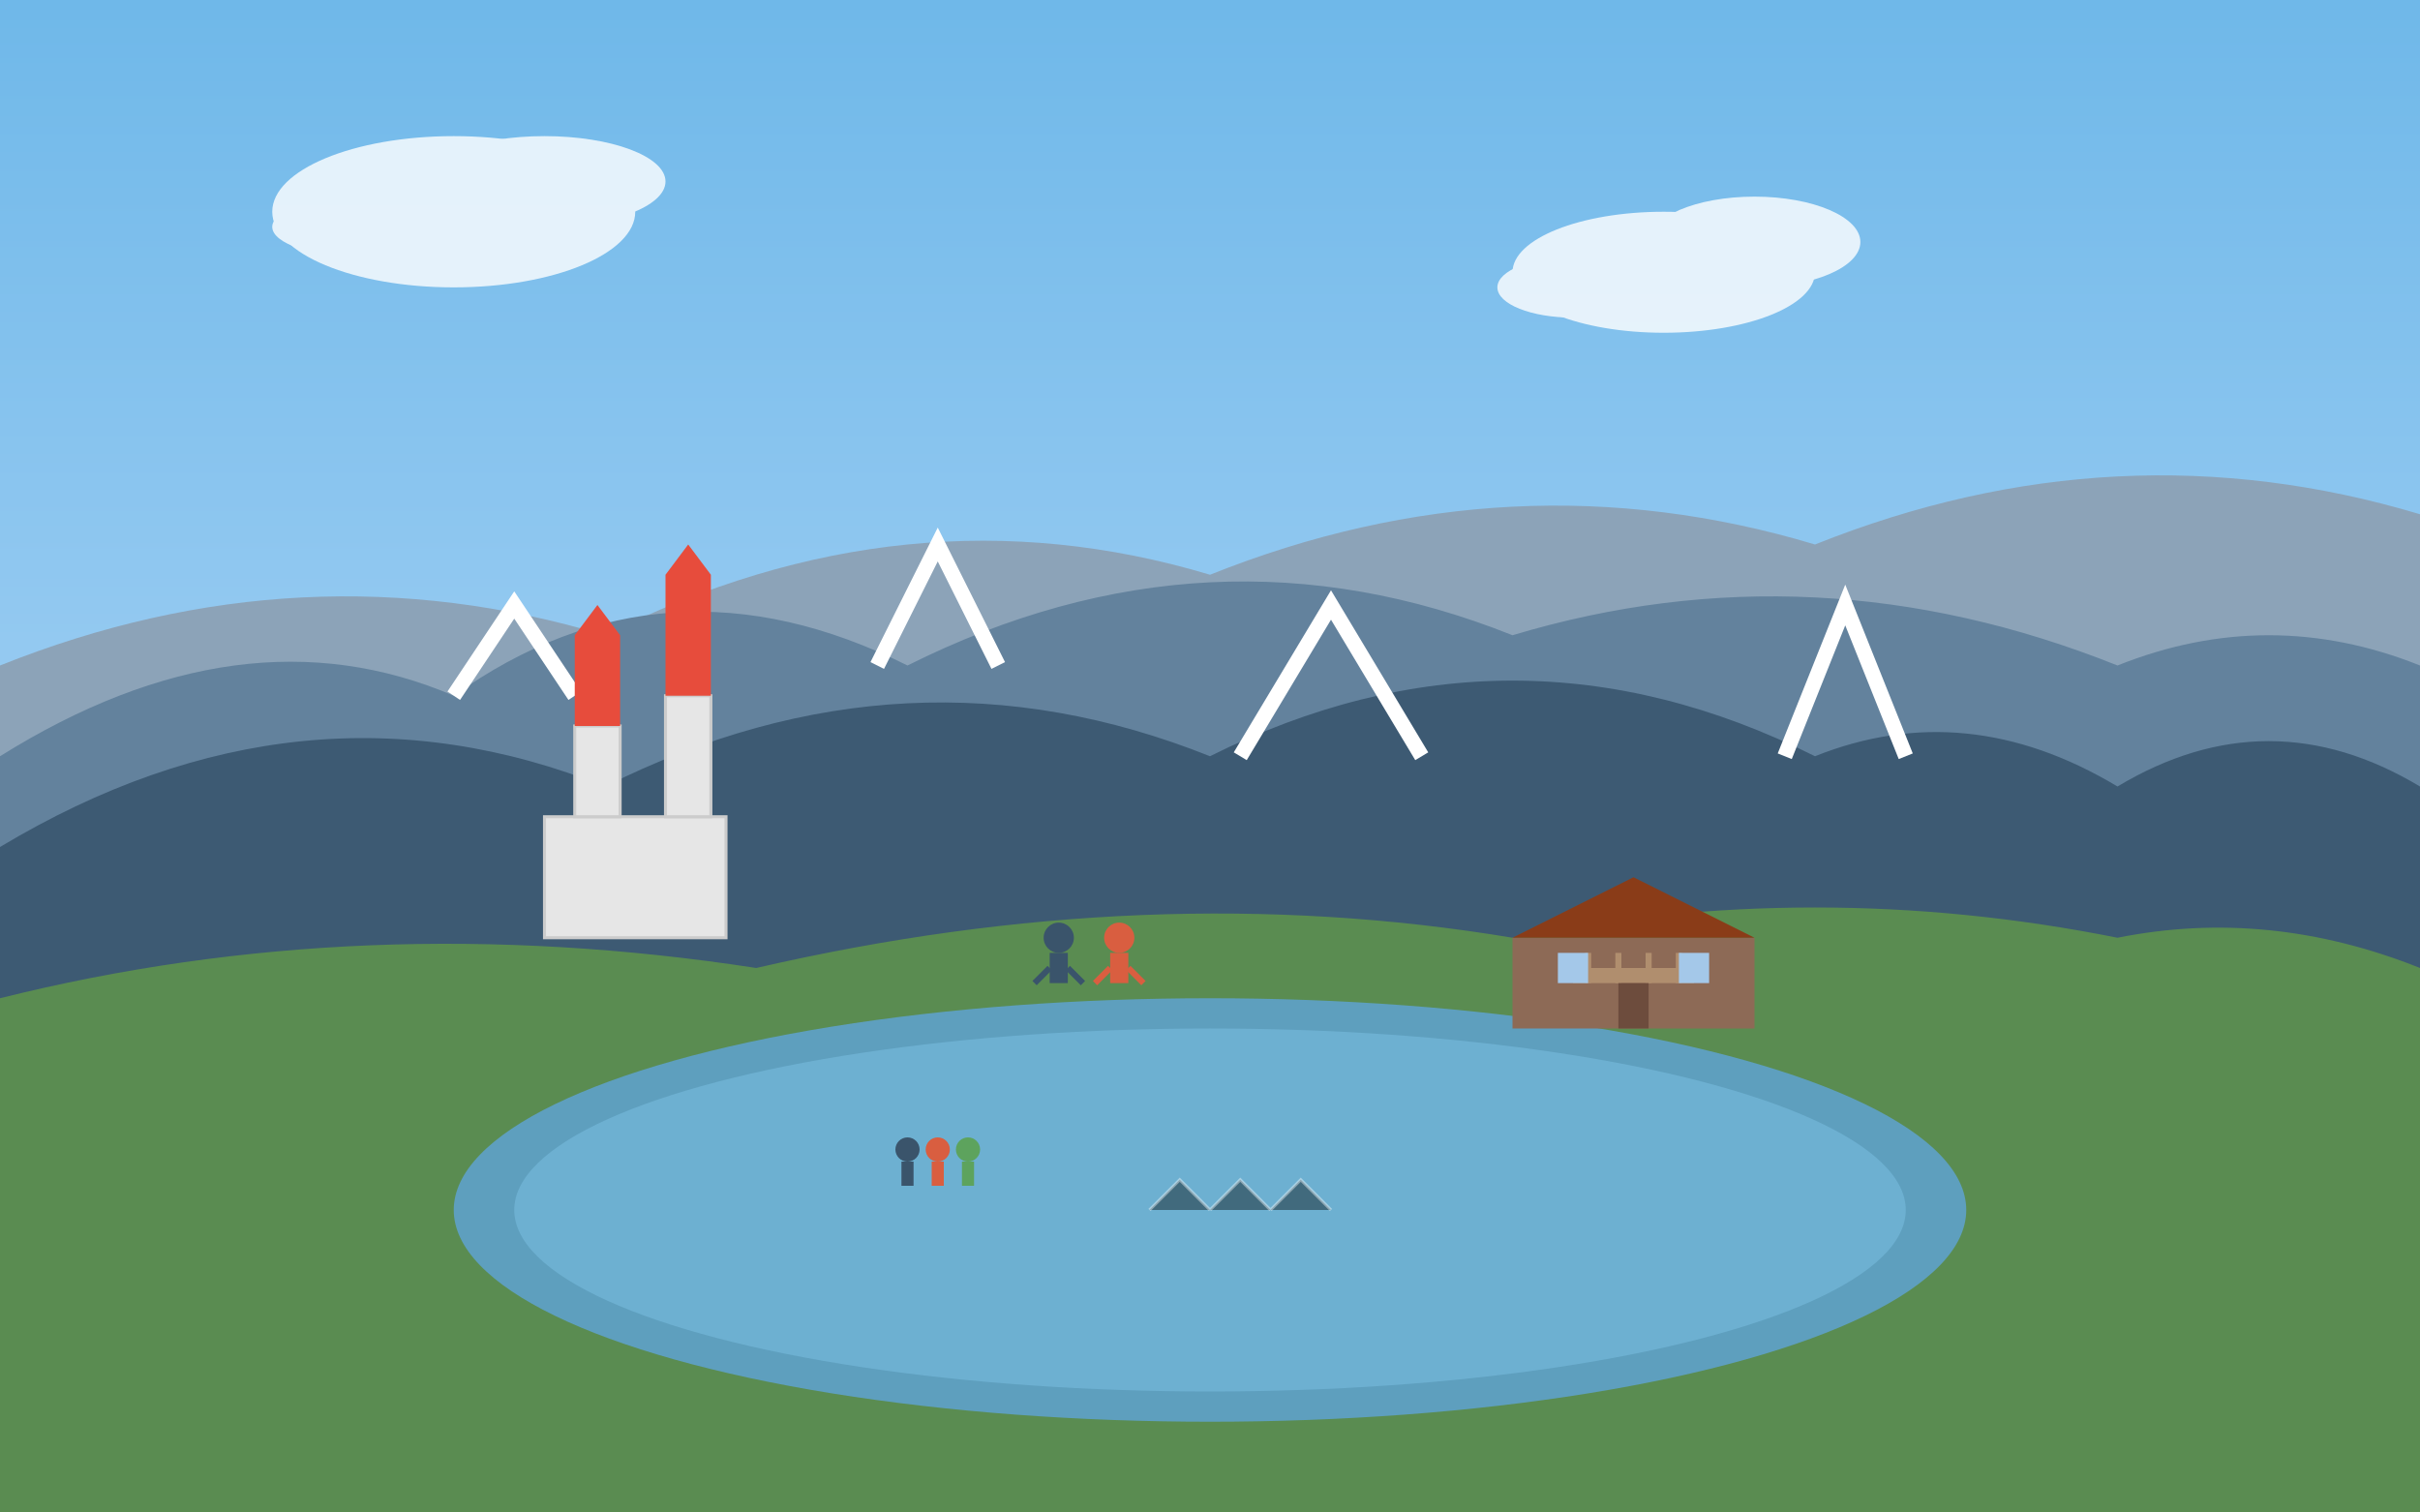 <svg xmlns="http://www.w3.org/2000/svg" viewBox="0 0 800 500">
  <rect x="0" y="0" width="800" height="500" fill="#333333" stroke="none"/>
  <!-- Фон (градиент для неба) -->
  <defs>
    <linearGradient id="skyGradient" x1="0%" y1="0%" x2="0%" y2="100%">
      <stop offset="0%" style="stop-color:#6fb8e9;stop-opacity:1" />
      <stop offset="100%" style="stop-color:#c4e0fb;stop-opacity:1" />
    </linearGradient>
  </defs>
  <rect width="800" height="500" fill="url(#skyGradient)" />
  
  <!-- Горы (задний план) -->
  <path d="M0,220 Q100,180 200,210 Q300,160 400,190 Q500,150 600,180 Q700,140 800,170 L800,500 L0,500 Z" fill="#8ca3b8" />
  
  <!-- Горы (средний план) -->
  <path d="M0,250 Q80,200 150,230 Q220,180 300,220 Q400,170 500,210 Q600,180 700,220 Q750,200 800,220 L800,500 L0,500 Z" fill="#63829d" />
  
  <!-- Горы (передний план) -->
  <path d="M0,280 Q100,220 200,260 Q300,210 400,250 Q500,200 600,250 Q650,230 700,260 Q750,230 800,260 L800,500 L0,500 Z" fill="#3d5a73" />
  
  <!-- Заснеженные вершины -->
  <path d="M150,230 L170,200 L190,230 M290,220 L310,180 L330,220 M410,250 L440,200 L470,250 M590,250 L610,200 L630,250" fill="none" stroke="#ffffff" stroke-width="5" />
  
  <!-- Трава и луга -->
  <path d="M0,330 Q120,300 250,320 Q380,290 500,310 Q600,290 700,310 Q750,300 800,320 L800,500 L0,500 Z" fill="#5a8c51" />
  
  <!-- Озеро -->
  <ellipse cx="400" cy="400" rx="250" ry="70" fill="#5e9fbe" />
  <ellipse cx="400" cy="400" rx="230" ry="60" fill="#6db0d1" />
  
  <!-- Отражения в озере -->
  <path d="M400,400 L410,390 L420,400 M380,400 L390,390 L400,400 M420,400 L430,390 L440,400" stroke="#ffffff" stroke-width="1" opacity="0.4" />
  
  <!-- Замок Нойшванштайн (упрощенно) -->
  <g transform="translate(180, 270)">
    <!-- Основное здание -->
    <rect x="0" y="0" width="60" height="40" fill="#e6e6e6" stroke="#cccccc" stroke-width="1" />
    
    <!-- Башни -->
    <rect x="10" y="-30" width="15" height="30" fill="#e6e6e6" stroke="#cccccc" stroke-width="1" />
    <polygon points="10,0 10,-30 17.5,-40 25,-30 25,0" fill="#e74c3c" transform="translate(0, -30)" />
    
    <rect x="40" y="-40" width="15" height="40" fill="#e6e6e6" stroke="#cccccc" stroke-width="1" />
    <polygon points="40,0 40,-40 47.5,-50 55,-40 55,0" fill="#e74c3c" transform="translate(0, -40)" />
  </g>
  
  <!-- Альпийский домик (традиционный) -->
  <g transform="translate(500, 310)">
    <!-- Основное здание -->
    <rect x="0" y="0" width="80" height="30" fill="#8d6a56" />
    
    <!-- Крыша -->
    <polygon points="0,0 40,-20 80,0" fill="#8a3c18" />
    
    <!-- Балкон -->
    <rect x="20" y="10" width="40" height="5" fill="#b08e6e" />
    <line x1="25" y1="5" x2="25" y2="15" stroke="#b08e6e" stroke-width="2" />
    <line x1="35" y1="5" x2="35" y2="15" stroke="#b08e6e" stroke-width="2" />
    <line x1="45" y1="5" x2="45" y2="15" stroke="#b08e6e" stroke-width="2" />
    <line x1="55" y1="5" x2="55" y2="15" stroke="#b08e6e" stroke-width="2" />
    
    <!-- Окна и дверь -->
    <rect x="15" y="5" width="10" height="10" fill="#a4c8e9" />
    <rect x="55" y="5" width="10" height="10" fill="#a4c8e9" />
    <rect x="35" y="15" width="10" height="15" fill="#6d4c3d" />
  </g>
  
  <!-- Туристы в горах -->
  <g transform="translate(350, 320)">
    <circle cx="0" cy="-10" r="5" fill="#3a546b" />
    <rect x="-3" y="-5" width="6" height="10" fill="#3a546b" />
    <line x1="-3" y1="0" x2="-8" y2="5" stroke="#3a546b" stroke-width="2" />
    <line x1="3" y1="0" x2="8" y2="5" stroke="#3a546b" stroke-width="2" />
  </g>
  
  <g transform="translate(370, 320)">
    <circle cx="0" cy="-10" r="5" fill="#d95e40" />
    <rect x="-3" y="-5" width="6" height="10" fill="#d95e40" />
    <line x1="-3" y1="0" x2="-8" y2="5" stroke="#d95e40" stroke-width="2" />
    <line x1="3" y1="0" x2="8" y2="5" stroke="#d95e40" stroke-width="2" />
  </g>
  
  <!-- Группа туристов у озера -->
  <g transform="translate(300, 390)">
    <circle cx="0" cy="-10" r="4" fill="#3a546b" />
    <rect x="-2" y="-6" width="4" height="8" fill="#3a546b" />
  </g>
  <g transform="translate(310, 390)">
    <circle cx="0" cy="-10" r="4" fill="#d95e40" />
    <rect x="-2" y="-6" width="4" height="8" fill="#d95e40" />
  </g>
  <g transform="translate(320, 390)">
    <circle cx="0" cy="-10" r="4" fill="#5da35d" />
    <rect x="-2" y="-6" width="4" height="8" fill="#5da35d" />
  </g>
  
  <!-- Облака -->
  <g fill="#ffffff" opacity="0.8">
    <ellipse cx="150" cy="70" rx="60" ry="25" />
    <ellipse cx="180" cy="60" rx="40" ry="15" />
    <ellipse cx="120" cy="75" rx="30" ry="10" />
    
    <ellipse cx="550" cy="90" rx="50" ry="20" />
    <ellipse cx="580" cy="80" rx="35" ry="15" />
    <ellipse cx="520" cy="95" rx="25" ry="10" />
  </g>
</svg>